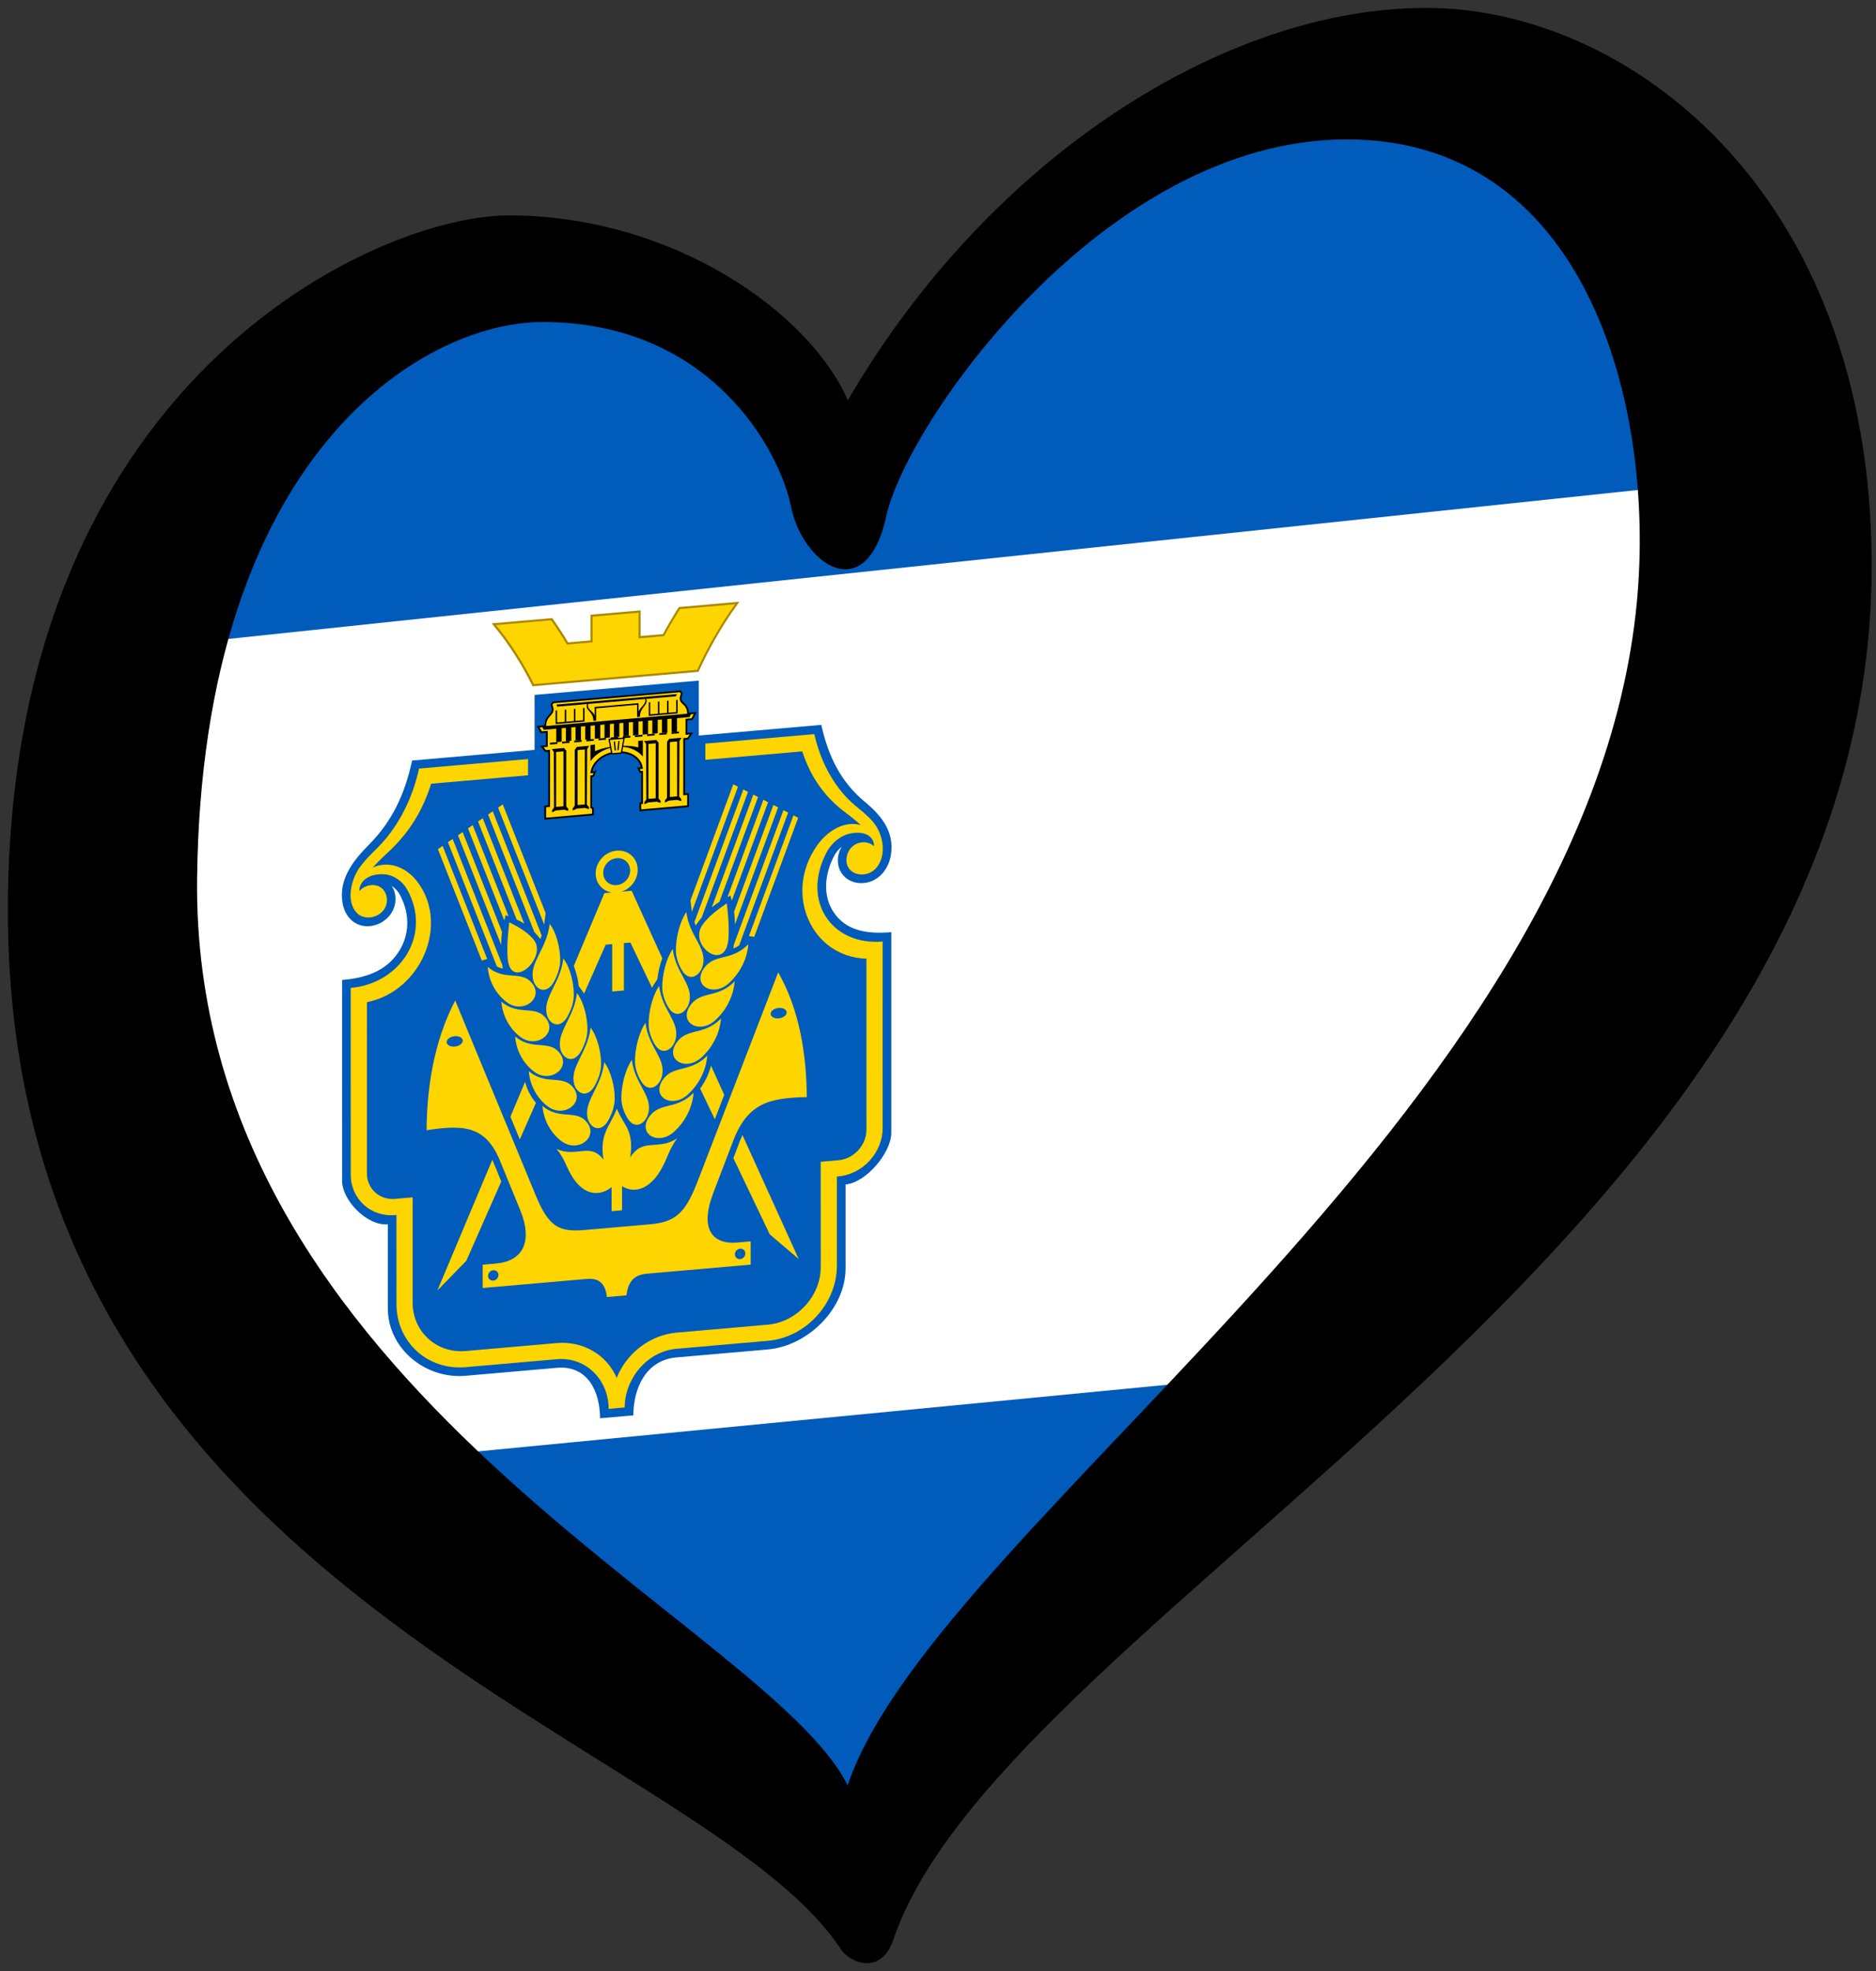 <?xml version="1.0" encoding="UTF-8" standalone="no"?>
<svg
   xmlns:dc="http://purl.org/dc/elements/1.1/"
   xmlns:cc="http://creativecommons.org/ns#"
   xmlns:rdf="http://www.w3.org/1999/02/22-rdf-syntax-ns#"
   xmlns:svg="http://www.w3.org/2000/svg"
   xmlns="http://www.w3.org/2000/svg"
   xmlns:sodipodi="http://sodipodi.sourceforge.net/DTD/sodipodi-0.dtd"
   xmlns:inkscape="http://www.inkscape.org/namespaces/inkscape"
   width="238"
   height="250"
   id="svg4251"
   version="1.1"
   inkscape:version="0.91 r13725"
   sodipodi:docname="EuroJersón.svg">
  <rect width="100%" height="100%" fill="#333333" stroke="none"/>
  <defs
     id="defs5513" />
  <sodipodi:namedview
     pagecolor="#ffffff"
     bordercolor="#666666"
     borderopacity="1"
     objecttolerance="10"
     gridtolerance="10"
     guidetolerance="10"
     inkscape:pageopacity="0"
     inkscape:pageshadow="2"
     inkscape:window-width="1366"
     inkscape:window-height="705"
     id="namedview5511"
     showgrid="false"
     inkscape:zoom="0.84237521"
     inkscape:cx="102.56648"
     inkscape:cy="61.291009"
     inkscape:window-x="-8"
     inkscape:window-y="-8"
     inkscape:window-maximized="1"
     inkscape:current-layer="svg4251" />
  <g
     transform="matrix(0.709,-0.124,0,0.709,-30.644,-488.89)"
     style="opacity:1;fill:none;fill-opacity:1;stroke:#b30000;stroke-opacity:1"
     id="g19321" />
  <path
     style="opacity:1;fill:#005bbb;fill-opacity:1;fill-rule:evenodd;stroke:none;stroke-width:1px;stroke-linecap:butt;stroke-linejoin:miter;stroke-opacity:1"
     d="M 36.137,47.318 17.676,74.028 14.141,87.383 223.107,65.78 202.289,18.252 170.865,9.217 133.157,26.108 107.233,61.852 92.307,40.641 59.312,32.392 Z"
     id="path4799"
     inkscape:connector-curvature="0" />
  <path
     style="opacity:1;fill:#005bbb;fill-opacity:1;fill-rule:evenodd;stroke:none;stroke-width:1px;stroke-linecap:butt;stroke-linejoin:miter;stroke-opacity:1"
     d="m 42.815,183.225 67.953,55.777 64.025,-73.06 z"
     id="path4801"
     inkscape:connector-curvature="0" />
  <path
     d="M 8.306,83.224 41.977,185.893 172.098,173.32 233.354,59.447 Z"
     id="path4255"
     style="opacity:1;fill:#ffffff;fill-opacity:1"
     inkscape:connector-curvature="0"
     sodipodi:nodetypes="ccccc" />
  <path
     inkscape:connector-curvature="0"
     d="m 25.005,111.471 c 0.6,-53.792 28.594,-70.628 43.839,-70.628 21.29,0 30.083,16.253 31.52,23.449 1.436,7.19 9.494,12.941 12.083,1.147 2.591,-11.794 27.637,-47.758 58.42,-47.758 28.192,0 37.956,29.073 37.111,53.801 C 205.671,138.8 118.95,192.527 107.535,226.452 97.371,205.905 24.288,176.204 25.005,111.471 l 0,0 z M 180.938,1 C 155.621,1 125.68,19.698 107.557,50.771 102.667,39.549 85.244,27.32 64.533,27.32 47.844,27.32 1,48.178 1,115.498 c 0,86.88 87.901,104.725 105.671,131.729 1.221,1.857 5.154,3.26 6.655,-1.177 C 127.505,204.205 237.451,156.925 237.451,71.771 237.45,24.015 206.254,1 180.938,1 Z"
     id="path4257"
     style="opacity:1" />
  <g
     id="g4213"
     style="opacity:1"
     transform="matrix(1.033,-0.09,0,1.033,128.992,-260.623)">
    <g
       id="g5175"
       transform="matrix(0.26,0,0,0.26,-101.925,323.157)">
      <path
         style="fill:#005bbb;fill-opacity:1;fill-rule:evenodd;stroke:none"
         id="path3791"
         d="m 210.921,380.086 c 0,-12.523 5.735,-25.596 20.389,-25.596 l 43.13,0.002 c 18.893,-0.004 36.715,-15.987 36.715,-35.082 l 0,-1.606 0,-0.004 0,-38.027 c 9.73,0 21.599,-13.157 21.599,-22.471 l 0,-94.804 c -10.859,0 -21.353,-2.161 -27.415,-12.069 -4.964,-8.111 -4.089,-17.926 0.286,-26.074 l 0.016,-0.016 0.009,-0.016 -0.007,-0.004 c 0.897,-1.658 2.17,-3.128 3.704,-4.224 -1.232,1.977 -1.824,4.156 -1.835,6.295 -0.043,7.724 7.134,12.888 14.366,11.601 5.893,-1.05 9.581,-5.956 10.616,-11.567 2.069,-11.192 -4.665,-19.604 -12.256,-26.558 -11.322,-10.369 -17.181,-22.821 -20.553,-38.131 l -57.853,0 0,-25.951 -77.578,0 0,25.951 -57.853,0 c -3.371,15.31 -9.231,27.762 -20.553,38.132 -7.591,6.954 -14.325,15.366 -12.256,26.558 1.035,5.61 4.723,10.517 10.616,11.567 7.233,1.287 14.41,-3.877 14.366,-11.601 -0.011,-2.139 -0.601,-4.318 -1.835,-6.295 1.536,1.097 2.807,2.566 3.704,4.224 l -0.005,0.004 0.007,0.016 0.018,0.016 c 4.373,8.147 5.249,17.962 0.286,26.074 -6.064,9.908 -16.558,12.069 -27.417,12.069 l 0,94.804 c 0,9.314 11.869,22.471 21.599,22.471 l 0,38.027 0,0.004 0,1.606 c 0,19.095 17.822,35.078 36.715,35.082 l 43.13,-0.002 c 14.655,0 20.389,13.074 20.389,25.596 l 15.755,0 z"
         inkscape:connector-curvature="0" />
      <path
         style="fill:#ffd500;fill-opacity:1;fill-rule:evenodd;stroke:#000000;stroke-width:0.818"
         id="path3795"
         d="m 192.744,74.727 -1.673,0 c 0.684,-4.734 5.578,-8.405 11.514,-8.405 l 0.868,0 c 5.935,0 10.83,3.671 11.514,8.405 l -1.673,0 0.808,1.756 0.947,0 0,14.838 -0.841,0 0,3.34 22.543,0 0,-5.749 -1.849,0 0,-26.165 1.716,0 1.729,-2.294 -2.371,0 0,-6.738 2.645,0 1.514,-2.746 -3.372,0 c -0.113,-1.842 -0.481,-3.254 -1.822,-4.595 -0.902,-0.902 -1.916,-1.835 -1.703,-3.297 0.086,-0.607 0.331,-1.257 0.58,-1.885 l -0.722,-1.097 -29.149,0 -1.855,0 -29.149,0 -0.722,1.097 c 0.247,0.628 0.492,1.278 0.58,1.885 0.212,1.462 -0.801,2.395 -1.705,3.297 -1.34,1.341 -1.707,2.753 -1.82,4.595 l -3.372,0 1.514,2.746 2.645,0 0,6.738 -2.371,0 1.729,2.294 1.716,0 0,26.165 -1.849,0 0,5.749 22.541,0 0,-2.886 -0.839,-0.454 0,-14.838 0.947,0 0.808,-1.756 z"
         inkscape:connector-curvature="0" />
      <path
         style="fill:#000000;fill-rule:evenodd;stroke:none"
         id="path3799"
         d="m 199.142,59.588 7.757,0 -1.39,7.497 -4.977,0 -1.39,-7.497 z"
         inkscape:connector-curvature="0" />
      <path
         style="fill:#000000;fill-rule:evenodd;stroke:none"
         id="path3801"
         d="m 237.47,52.637 0.767,-1.683 -70.433,0 0.765,1.683 68.901,0 z"
         inkscape:connector-curvature="0" />
      <path
         style="fill:#000000;fill-rule:evenodd;stroke:none"
         id="path3803"
         d="m 214.01,50.435 c 0.004,-2.162 0.915,-3.453 1.759,-4.491 1.086,-1.332 1.824,-2.123 1.093,-4.098 l -0.484,0.041 c 0.569,1.529 -0.029,2.46 -1.028,3.506 -1.131,1.187 -2.571,2.521 -2.506,5.041 l 1.167,0 z"
         inkscape:connector-curvature="0" />
      <path
         style="fill:#000000;fill-rule:evenodd;stroke:none"
         id="path3805"
         d="m 226.834,49.72 0,-5.69 0.681,0 0,5.69 3.632,0 0,-5.69 0.682,0 0,6.392 -13.623,0 0,-6.392 0.682,0 0,5.69 3.632,0 0,-5.69 0.681,0 0,5.69 3.633,0 z"
         inkscape:connector-curvature="0" />
      <path
         style="fill:#000000;fill-rule:evenodd;stroke:none"
         id="path3807"
         d="m 179.219,89.782 0.943,1.165 0,1.021 -1.846,-0.729 -3.947,0 -1.847,0.729 0,-1.021 0.945,-1.165 -0.128,-26.268 -0.965,-1.433 2.229,0 0,0 3.554,0 1.061,1.32 0,26.381 z m -1.343,-26.153 -3.437,0 0,25.946 c 1.152,-0.013 2.288,-0.018 3.437,-0.002 l 0,-25.944 z"
         inkscape:connector-curvature="0" />
      <path
         style="fill:#000000;fill-rule:evenodd;stroke:none"
         id="path3809"
         d="m 192.787,61.764 -2.141,0 0,7.645 c 2.216,-3.016 5.895,-4.887 9.507,-5.484 l -0.175,-0.474 c -2.355,0.189 -5.234,0.655 -7.191,1.413 l 0,-3.101 z"
         inkscape:connector-curvature="0" />
      <path
         style="fill:#000000;fill-rule:evenodd;stroke:none"
         id="path3811"
         d="m 192.029,50.435 c -0.004,-2.162 -0.916,-3.453 -1.761,-4.491 -1.084,-1.332 -1.822,-2.123 -1.091,-4.098 l 0.484,0.041 c -0.569,1.529 0.029,2.46 1.028,3.506 1.131,1.187 2.571,2.521 2.506,5.041 l -1.167,0 z"
         inkscape:connector-curvature="0" />
      <path
         style="fill:#000000;fill-rule:evenodd;stroke:none"
         id="path3813"
         d="m 231.494,41.266 -0.436,0.985 -56.076,0 -0.436,-0.985 56.947,0 z"
         inkscape:connector-curvature="0" />
      <path
         style="fill:#000000;fill-rule:evenodd;stroke:none"
         id="path3815"
         d="m 177.251,59.023 3.525,0 0,0.844 -3.525,0 0,-0.844 z m 5.74,0 3.524,0 0,0.844 -3.524,0 0,-0.844 z m 5.74,0 3.524,0 0,0.844 -3.524,0 0,-0.844 z m 5.74,0 3.524,0 0,0.844 -3.524,0 0,-0.844 z m 5.74,0 3.524,0 0,0.844 -3.524,0 0,-0.844 z m 5.738,0 3.525,0 0,0.844 -3.525,0 0,-0.844 z m 5.74,0 3.525,0 0,0.844 -3.525,0 0,-0.844 z m 5.74,0 3.524,0 0,0.844 -3.524,0 0,-0.844 z m 5.74,0 3.524,0 0,0.844 -3.524,0 0,-0.844 z m 5.74,0 3.524,0 0,0.844 -3.524,0 0,-0.844 z m -57.397,0 3.524,0 0,0.844 -3.524,0 0,-0.844 z"
         inkscape:connector-curvature="0" />
      <path
         style="fill:#000000;fill-rule:evenodd;stroke:none"
         id="path3817"
         d="m 212.705,50.435 0,-5.776 -19.372,0 0,5.776 -0.681,0 0,-6.478 20.735,0 0,6.478 -0.682,0 z"
         inkscape:connector-curvature="0" />
      <path
         style="fill:#000000;fill-rule:evenodd;stroke:none"
         id="path3819"
         d="m 226.978,58.994 -2.548,0 0,-6.783 2.548,0 0,6.783 z m -4.557,0 -2.548,0 0,-6.783 2.548,0 0,6.783 z m -4.557,0 -2.548,0 0,-6.783 2.548,0 0,6.783 z m -4.557,0 -2.548,0 0,-6.783 2.548,0 0,6.783 z m -4.559,0 -2.548,0 0,-6.783 2.548,0 0,6.783 z m 22.788,0 -2.548,0 0,-6.783 2.548,0 0,6.783 z m -52.473,0 2.548,0 0,-6.783 -2.548,0 0,6.783 z m 4.557,0 2.548,0 0,-6.783 -2.548,0 0,6.783 z m 4.557,0 2.548,0 0,-6.783 -2.548,0 0,6.783 z m 4.557,0 2.548,0 0,-6.783 -2.548,0 0,6.783 z m 4.557,0 2.55,0 0,-6.783 -2.55,0 0,6.783 z m -22.788,0 2.55,0 0,-6.783 -2.55,0 0,6.783 z m 27.242,0 2.55,0 0,-6.783 -2.55,0 0,6.783 z"
         inkscape:connector-curvature="0" />
      <path
         style="fill:#000000;fill-rule:evenodd;stroke:none"
         id="path3821"
         d="m 179.206,49.72 0,-5.69 -0.681,0 0,5.69 -3.632,0 0,-5.69 -0.682,0 0,6.392 13.623,0 0,-6.392 -0.682,0 0,5.69 -3.632,0 0,-5.69 -0.681,0 0,5.69 -3.633,0 z"
         inkscape:connector-curvature="0" />
      <path
         style="fill:#000000;fill-rule:evenodd;stroke:none"
         id="path3823"
         d="m 183.221,89.782 -0.945,1.165 0,1.021 1.847,-0.729 3.945,0 1.847,0.729 0,-1.021 -0.945,-1.165 0.128,-26.268 0.965,-1.433 -2.229,0 0,0 -3.554,0 -1.059,1.32 0,26.381 z m 1.343,-26.153 3.435,0 0,25.946 c -1.152,-0.013 -2.288,-0.018 -3.435,-0.002 l 0,-25.944 z"
         inkscape:connector-curvature="0" />
      <path
         style="fill:#000000;fill-rule:evenodd;stroke:none"
         id="path3825"
         d="m 222.819,89.782 0.945,1.165 0,1.021 -1.847,-0.729 -3.945,0 -1.847,0.729 0,-1.021 0.945,-1.165 -0.128,-26.268 -0.967,-1.433 2.231,0 0,0 3.554,0 1.059,1.32 0,26.381 z m -1.343,-26.153 -3.435,0 0,25.946 c 1.152,-0.013 2.288,-0.018 3.435,-0.002 l 0,-25.944 z"
         inkscape:connector-curvature="0" />
      <path
         style="fill:#000000;fill-rule:evenodd;stroke:none"
         id="path3827"
         d="m 226.821,89.782 -0.943,1.165 0,1.021 1.846,-0.729 3.947,0 1.847,0.729 0,-1.021 -0.945,-1.165 0.128,-26.268 0.965,-1.433 -2.229,0 0,0 -3.554,0 -1.061,1.32 0,26.381 z m 1.343,-26.153 3.437,0 0,25.946 c -1.152,-0.013 -2.288,-0.018 -3.437,-0.002 l 0,-25.944 z"
         inkscape:connector-curvature="0" />
      <path
         style="fill:#000000;fill-rule:evenodd;stroke:none"
         id="path3829"
         d="m 213.252,61.764 2.141,0 0,7.645 c -2.216,-3.016 -5.895,-4.887 -9.507,-5.484 l 0.175,-0.474 c 2.353,0.189 5.234,0.655 7.191,1.413 l 0,-3.101 z"
         inkscape:connector-curvature="0" />
      <path
         style="fill:#ffd500;fill-opacity:1;fill-rule:evenodd;stroke:none"
         id="path3831"
         d="m 199.847,60.177 1.172,6.32 4.001,0 1.172,-6.32 -6.345,0 z m 3.527,5.106 0.427,-4.247 0.583,0.058 -0.427,4.247 -0.583,-0.058 z m -1.295,0.058 -0.425,-4.247 0.583,-0.058 0.425,4.247 -0.583,0.058 z"
         inkscape:connector-curvature="0" />
      <path
         style="fill:#ffd500;fill-opacity:1;fill-rule:evenodd;stroke:#aa8800;stroke-width:1;stroke-miterlimit:4;stroke-dasharray:none;stroke-opacity:1"
         id="path3833"
         d="m 145.032,0.738 27.303,0 c 2.692,3.999 5.182,8.043 7.492,12.128 l 11.343,0 0,-12.128 22.662,0 0,12.128 11.342,0 c 2.31,-4.085 4.8,-8.129 7.494,-12.128 l 27.302,0 C 252.349,10.587 246.316,20.753 241.368,31.138 l -77.735,0 C 158.687,20.753 152.652,10.587 145.032,0.738 Z"
         inkscape:connector-curvature="0" />
      <path
         style="fill:none;stroke:none"
         id="path3835"
         d="m 203.502,114.498 c 4.494,0 8.142,3.648 8.142,8.142 0,4.494 -3.648,8.142 -8.142,8.142 -4.494,0 -8.14,-3.648 -8.14,-8.142 0,-4.494 3.646,-8.142 8.14,-8.142 z"
         inkscape:connector-curvature="0" />
      <path
         style="fill:#ffd500;fill-opacity:1;fill-rule:evenodd;stroke:none"
         id="path3837"
         d="m 210.065,115.628 c 3.873,3.875 3.862,10.16 -0.011,14.033 -3.875,3.873 -10.162,3.864 -14.033,-0.011 -3.873,-3.875 -3.864,-10.16 0.011,-14.033 3.875,-3.873 10.16,-3.864 14.033,0.011 z m -11.522,2.517 c -2.481,2.479 -2.47,6.516 0.004,8.994 2.479,2.481 6.518,2.47 8.995,-0.004 2.479,-2.479 2.472,-6.518 -0.005,-8.995 -2.478,-2.481 -6.516,-2.472 -8.994,0.005 z"
         inkscape:connector-curvature="0" />
      <path
         style="fill:none;stroke:none"
         id="path3839"
         d="m 103.072,90.606 c -1.593,2.402 -3.329,4.683 -5.207,6.856 -4.422,5.117 -10.24,8.945 -14.363,14.239 -4.039,5.184 -6.309,12.118 0.749,18.636"
         inkscape:connector-curvature="0" />
      <path
         style="fill:none;stroke:none"
         id="path3841"
         d="m 109.016,126.059 c 1.738,3.938 2.717,8.3 2.717,12.912 0,17.361 -13.653,31.437 -30.488,31.437 l 0,84.422 c -0.002,9.406 7.625,17.033 17.031,17.033 l 4.568,-0.002 0,45.939 c 0,15.91 12.903,28.81 28.81,28.81 l 43.119,0 c 14.788,0 26.781,11.992 26.781,26.779"
         inkscape:connector-curvature="0" />
      <path
         style="fill:none;stroke:none"
         id="path3843"
         d="m 163.489,69.646 -50.926,0 c -2.76,9.622 -6.829,17.786 -12.278,24.853"
         inkscape:connector-curvature="0" />
      <path
         style="fill:#ffd500;fill-opacity:1;fill-rule:evenodd;stroke:none"
         id="path3845"
         d="m 203.043,361.74 c -4.633,-11.352 -15.899,-18.943 -28.267,-18.943 l -43.13,0 c -13.682,-0.002 -24.99,-11.311 -24.99,-24.993 l 0.014,-49.758 -8.396,0.004 0,-0.014 -0.007,0 0,0.014 c -7.294,-0.002 -13.212,-6.041 -13.212,-13.216 l 0.016,-80.828 c 25.921,-2.953 39.331,-34.063 23.353,-55.433 -4.728,-6.322 -12.753,-10.814 -20.616,-7.904 3.079,-3.232 6.684,-6.025 8.958,-8.063 8.695,-7.796 14.736,-17.026 18.632,-29.131 l 45.768,0 0,-7.656 -51.483,0 c -2.575,11.698 -7.899,23.151 -15.998,32.086 -3.895,4.292 -8.707,7.654 -12.175,12.339 -4.098,5.537 -6.257,15.285 -1.323,21.066 4.579,5.366 14.761,2.681 14.303,-5.18 -0.212,-3.669 -2.758,-7.226 -7.514,-7.226 -2.153,0 -4.096,0.888 -5.488,2.317 -0.077,-2.209 1.122,-4.381 3.146,-5.645 2.332,-1.458 5.738,-1.757 8.794,-1.232 4.408,0.758 8.419,3.974 10.623,8.081 11.893,22.147 -2.974,44.155 -26.635,44.155 l 0.014,88.253 c 0,11.318 9.33,20.838 20.838,20.841 l 0,0.016 0.007,0 0,-0.016 0.74,0 0.014,42.129 c 0.002,17.912 14.705,32.617 32.617,32.62 l 43.13,-0.002 c 13.967,0.002 24.473,12.087 24.473,25.58 l 7.589,0 c 0,-13.493 10.506,-25.578 24.471,-25.58 l 43.13,0.002 c 17.912,-0.004 32.615,-14.709 32.617,-32.62 l 0.014,-42.129 0.74,0 0,0.016 0.007,0 0,-0.016 c 11.507,-0.004 20.838,-9.523 20.839,-20.841 l 0.014,-88.253 c -23.661,0 -38.53,-22.008 -26.635,-44.155 2.204,-4.107 6.214,-7.323 10.623,-8.081 3.054,-0.526 6.46,-0.227 8.792,1.232 2.024,1.264 3.223,3.435 3.147,5.645 -1.392,-1.43 -3.336,-2.317 -5.488,-2.317 -4.757,0 -7.303,3.556 -7.515,7.226 -0.457,7.861 9.725,10.546 14.303,5.18 4.935,-5.782 2.775,-15.53 -1.322,-21.066 -3.468,-4.685 -8.282,-8.047 -12.175,-12.339 -8.101,-8.934 -13.425,-20.387 -15.998,-32.086 l -51.483,0 0,7.656 45.768,0 c 3.896,12.105 9.935,21.335 18.632,29.131 2.272,2.038 5.877,4.831 8.956,8.063 -7.863,-2.91 -15.888,1.583 -20.614,7.904 -15.98,21.371 -2.569,52.48 23.353,55.433 l 0.014,80.828 c 0,7.175 -5.918,13.214 -13.212,13.216 l 0,-0.014 -0.007,0 0,0.014 -8.396,-0.004 0.016,49.758 c -0.002,13.682 -11.309,24.991 -24.991,24.993 l -43.13,0 c -12.368,0 -23.632,7.591 -28.267,18.943 z"
         inkscape:connector-curvature="0" />
      <path
         style="fill:#ffd500;fill-opacity:1;fill-rule:evenodd;stroke:none"
         id="path3847"
         d="m 266.329,302.735 -6.206,0 c -13.066,0 -17.476,-9.143 -11.502,-24.25 l 9.516,-24.057 c 6.909,-17.471 17.584,-18.616 34.711,-17.519 -0.169,-20.027 -3.383,-41.427 -13.52,-60.082 l -38.126,95.567 c -6.037,15.13 -10.971,18.151 -22.885,18.151 l -30.544,0 c -11.914,0 -16.848,-3.021 -22.885,-18.151 l -38.128,-95.567 c -10.135,18.655 -13.349,40.055 -13.518,60.082 17.125,-1.097 27.8,0.049 34.711,17.519 l 9.516,24.057 c 5.974,15.106 1.565,24.25 -11.502,24.25 l -6.206,0 0,11.001 48.571,0 c 4.451,0 9.138,0.94 10.094,9.375 l 9.24,0 c 0.956,-8.436 5.643,-9.375 10.094,-9.375 l 48.571,0 0,-11.001 z m -4.982,3.039 c -1.359,0 -2.461,1.102 -2.461,2.461 0,1.359 1.102,2.463 2.461,2.463 1.359,0 2.461,-1.104 2.461,-2.463 0,-1.359 -1.102,-2.461 -2.461,-2.461 z m 18.207,-112.109 c -2.09,0 -3.787,1.102 -3.787,2.461 0,1.359 1.696,2.461 3.787,2.461 2.09,0 3.785,-1.102 3.785,-2.461 0,-1.359 -1.694,-2.461 -3.785,-2.461 z m -153.02,0 c 2.092,0 3.787,1.102 3.787,2.461 0,1.359 -1.694,2.461 -3.787,2.461 -2.09,0 -3.787,-1.102 -3.787,-2.461 0,-1.359 1.696,-2.461 3.787,-2.461 z m 18.207,112.109 c 1.359,0 2.461,1.102 2.461,2.461 0,1.359 -1.102,2.463 -2.461,2.463 -1.359,0 -2.461,-1.104 -2.461,-2.463 0,-1.359 1.102,-2.461 2.461,-2.461 z"
         inkscape:connector-curvature="0" />
      <path
         style="fill:#ffd500;fill-opacity:1;fill-rule:evenodd;stroke:none"
         id="path3849"
         d="m 205.566,271.36 c 4.273,3.288 12.798,4.575 19.431,-7.975 2.22,-4.197 3.189,-7.969 6.606,-12.29 -9.381,5.177 -16.041,-1.984 -22.184,7.053 0.911,-5.616 0.364,-9.559 -0.965,-12.919 -1.331,-3.36 -3.448,-5.875 -5.346,-10.632 -1.898,4.757 -4.015,7.272 -5.344,10.632 -1.331,3.36 -1.876,7.303 -0.965,12.919 -6.145,-9.037 -12.804,-1.876 -22.186,-7.053 3.419,4.321 4.386,8.093 6.606,12.29 6.633,12.55 15.161,11.262 19.431,7.975 l 0,11.403 4.915,0 0,-11.403 z"
         inkscape:connector-curvature="0" />
      <path
         style="fill:#ffd500;fill-opacity:1;fill-rule:evenodd;stroke:none"
         id="path3851"
         d="m 167.999,230.205 c 3.239,3.128 6.716,4.197 9.91,4.806 3.796,0.724 7.445,0.805 10.231,3.797 7.343,7.886 -3.066,15.474 -11.023,8.956 -4.473,-3.662 -8.563,-9.955 -9.118,-17.559 z m 29.152,-18.074 c -0.772,6.359 -3.353,10.535 -5.283,14.442 -1.487,3.016 -3.066,6.01 -2.785,9.721 0.468,6.122 6.394,9.797 10.092,3.302 1.611,-2.83 2.902,-6.257 2.935,-9.728 0.05,-5.668 -1.727,-13.268 -4.959,-17.737 z m -35.62,1.1 c 3.239,3.128 6.718,4.197 9.912,4.806 3.796,0.722 7.443,0.805 10.229,3.797 7.344,7.886 -3.066,15.474 -11.023,8.956 -4.473,-3.662 -8.563,-9.955 -9.118,-17.559 z m 29.183,-17.996 c -0.772,6.359 -3.354,10.535 -5.283,14.442 -1.489,3.016 -3.068,6.01 -2.785,9.721 0.466,6.122 6.394,9.797 10.092,3.302 1.61,-2.83 2.902,-6.257 2.935,-9.728 0.049,-5.668 -1.729,-13.266 -4.959,-17.737 z m -6.439,-16.896 c -0.772,6.359 -3.353,10.535 -5.283,14.442 -1.487,3.016 -3.066,6.01 -2.784,9.721 0.466,6.122 6.392,9.799 10.09,3.302 1.611,-2.83 2.904,-6.255 2.935,-9.728 0.05,-5.668 -1.729,-13.266 -4.959,-17.737 z m -29.212,17.919 c 3.239,3.129 6.718,4.197 9.912,4.806 3.796,0.724 7.443,0.805 10.229,3.797 7.343,7.886 -3.066,15.474 -11.023,8.956 -4.473,-3.662 -8.563,-9.953 -9.118,-17.559 z m -6.468,-16.974 c 3.239,3.129 6.716,4.197 9.91,4.806 3.796,0.724 7.445,0.805 10.231,3.797 7.343,7.886 -3.066,15.474 -11.023,8.956 -4.473,-3.662 -8.565,-9.953 -9.118,-17.559 z m 29.241,-17.842 c -0.771,6.359 -3.353,10.537 -5.281,14.442 -1.489,3.018 -3.068,6.012 -2.785,9.721 0.466,6.124 6.394,9.799 10.09,3.304 1.611,-2.832 2.904,-6.257 2.935,-9.728 0.05,-5.67 -1.727,-13.268 -4.959,-17.739 z m -6.439,-16.894 c -0.771,6.359 -3.353,10.537 -5.281,14.442 -1.489,3.018 -3.068,6.012 -2.785,9.721 0.466,6.124 6.394,9.799 10.09,3.302 1.611,-2.83 2.904,-6.255 2.935,-9.726 0.05,-5.67 -1.727,-13.268 -4.959,-17.739 z m -29.271,17.764 c 3.239,3.128 6.718,4.195 9.912,4.804 3.796,0.724 7.443,0.805 10.231,3.799 7.343,7.885 -3.068,15.472 -11.025,8.956 -4.473,-3.662 -8.563,-9.955 -9.118,-17.559 z m 10.169,-20.186 c -0.582,5.105 -1.133,10.447 -0.799,16.342 0.96,16.943 19.233,1.975 12.303,-7.181 -2.98,-3.938 -7.852,-7.022 -11.504,-9.161 z m -5.845,20.335 -23.119,-60.671 2.222,-1.338 23.459,61.566 c 0.063,0.58 0.13,1.16 0.198,1.739 -0.366,-0.128 -0.731,-0.272 -1.095,-0.432 -0.555,-0.243 -1.111,-0.526 -1.665,-0.864 z m 2.018,-9.989 -20.4,-53.537 2.222,-1.338 18.573,48.742 c -0.259,1.991 -0.382,4.042 -0.394,6.133 z m 1.476,-11.415 -17.139,-44.977 2.222,-1.338 16.943,44.466 c -0.454,-0.207 -0.911,-0.414 -1.374,-0.618 l -0.652,2.467 z m 5.846,0.056 -18.247,-47.887 2.22,-1.34 19.631,51.517 c -1.161,-0.853 -2.364,-1.604 -3.605,-2.29 z m 8.356,6.639 -21.866,-57.381 2.22,-1.338 23.112,60.649 c -0.194,0.569 -0.403,1.116 -0.619,1.649 -0.873,-1.246 -1.824,-2.445 -2.847,-3.579 z m 4.66,-3.057 -21.788,-57.18 2.22,-1.338 20.231,53.091 -0.605,4.982 c -0.018,0.149 -0.038,0.297 -0.058,0.445 z m -29.471,14.388 -20.742,-54.436 2.22,-1.34 21.034,55.197 -2.512,0.578 z"
         inkscape:connector-curvature="0" />
      <path
         style="fill:#ffd500;fill-opacity:1;fill-rule:evenodd;stroke:none"
         id="path3853"
         d="m 144.288,253.612 -25.937,59.436 13.659,-12.831 16.515,-36.013 -3.421,-8.653 c -0.266,-0.673 -0.537,-1.32 -0.816,-1.939 z m 59.391,-121.327 -6.437,-0.018 -14.469,33.155 c 1.212,3.122 1.979,6.433 2.359,9.759 0.88,1.221 1.775,2.415 2.505,3.736 l 10.204,-22.251 3.068,0 0,22.381 5.542,0 0,-22.381 3.068,0 10.202,22.247 c 0.729,-1.32 1.626,-2.514 2.506,-3.733 0.38,-3.327 1.145,-6.639 2.357,-9.762 l -14.467,-33.151 -6.437,0.018 z m -43.913,85.86 -6.916,15.848 4.435,11.113 7.613,-16.601 c -2.243,-2.866 -4.109,-6.383 -5.132,-10.36 z m 82.695,10.358 6.934,15.119 4.449,-11.153 -6.253,-14.329 c -1.023,3.977 -2.888,7.496 -5.13,10.362 z m 15.69,34.21 17.197,37.503 13.659,12.831 -26.549,-60.84 c -0.51,1.032 -1.001,2.144 -1.475,3.344 l -2.832,7.163 z"
         inkscape:connector-curvature="0" />
      <path
         style="fill:#ffd500;fill-opacity:1;fill-rule:evenodd;stroke:none"
         id="path3855"
         d="m 239.358,230.205 c -3.239,3.128 -6.716,4.197 -9.91,4.806 -3.796,0.724 -7.445,0.805 -10.231,3.797 -7.343,7.886 3.066,15.474 11.025,8.956 4.471,-3.662 8.563,-9.955 9.116,-17.559 z m -29.152,-18.074 c 0.772,6.359 3.354,10.535 5.283,14.442 1.489,3.016 3.068,6.01 2.785,9.721 -0.466,6.122 -6.394,9.797 -10.092,3.302 -1.61,-2.83 -2.902,-6.257 -2.935,-9.728 -0.049,-5.668 1.729,-13.268 4.959,-17.737 z m 35.62,1.1 c -3.239,3.128 -6.716,4.197 -9.912,4.806 -3.794,0.722 -7.443,0.805 -10.229,3.797 -7.343,7.886 3.066,15.474 11.023,8.956 4.473,-3.662 8.565,-9.955 9.118,-17.559 z m -29.181,-17.996 c 0.771,6.359 3.353,10.535 5.281,14.442 1.489,3.016 3.068,6.01 2.785,9.721 -0.466,6.122 -6.394,9.797 -10.09,3.302 -1.611,-2.83 -2.904,-6.257 -2.935,-9.728 -0.05,-5.668 1.727,-13.266 4.959,-17.737 z m 6.437,-16.896 c 0.772,6.359 3.354,10.535 5.283,14.442 1.487,3.016 3.068,6.01 2.785,9.721 -0.466,6.122 -6.394,9.799 -10.092,3.302 -1.611,-2.83 -2.902,-6.255 -2.935,-9.728 -0.049,-5.668 1.729,-13.266 4.959,-17.737 z m 29.212,17.919 c -3.239,3.129 -6.716,4.197 -9.91,4.806 -3.796,0.724 -7.445,0.805 -10.231,3.797 -7.343,7.886 3.066,15.474 11.023,8.956 4.473,-3.662 8.565,-9.953 9.118,-17.559 z m 6.468,-16.974 c -3.237,3.129 -6.716,4.197 -9.91,4.806 -3.796,0.724 -7.445,0.805 -10.231,3.797 -7.343,7.886 3.066,15.474 11.025,8.956 4.471,-3.662 8.563,-9.953 9.116,-17.559 z m -29.241,-17.842 c 0.772,6.359 3.353,10.537 5.283,14.442 1.487,3.018 3.066,6.012 2.784,9.721 -0.466,6.124 -6.392,9.799 -10.09,3.304 -1.611,-2.832 -2.904,-6.257 -2.935,-9.728 -0.05,-5.67 1.729,-13.268 4.959,-17.739 z m 6.439,-16.894 c 0.772,6.359 3.354,10.537 5.281,14.442 1.489,3.018 3.068,6.012 2.787,9.721 -0.468,6.124 -6.394,9.799 -10.092,3.302 -1.611,-2.83 -2.902,-6.255 -2.935,-9.726 -0.05,-5.67 1.729,-13.268 4.959,-17.739 z m 29.271,17.764 c -3.239,3.128 -6.716,4.195 -9.91,4.804 -3.796,0.724 -7.445,0.805 -10.231,3.799 -7.343,7.885 3.066,15.472 11.023,8.956 4.473,-3.662 8.563,-9.955 9.118,-17.559 z m -10.169,-20.186 c 0.582,5.105 1.133,10.447 0.799,16.342 -0.958,16.943 -19.233,1.975 -12.303,-7.181 2.982,-3.938 7.854,-7.022 11.504,-9.161 z m 5.845,20.335 23.119,-60.671 -2.22,-1.338 -23.461,61.566 c -0.061,0.58 -0.13,1.16 -0.198,1.739 0.366,-0.128 0.733,-0.272 1.097,-0.432 0.555,-0.243 1.109,-0.526 1.664,-0.864 z m -2.018,-9.989 20.4,-53.537 -2.22,-1.338 -18.574,48.742 c 0.261,1.991 0.382,4.042 0.394,6.133 z m -1.476,-11.415 17.139,-44.977 -2.22,-1.338 -16.945,44.466 c 0.454,-0.207 0.911,-0.414 1.374,-0.618 l 0.652,2.467 z m -5.846,0.056 18.248,-47.887 -2.222,-1.34 -19.629,51.517 c 1.161,-0.853 2.362,-1.604 3.603,-2.29 z m -8.356,6.639 21.866,-57.381 -2.22,-1.338 -23.112,60.649 c 0.194,0.569 0.403,1.116 0.619,1.649 0.873,-1.246 1.824,-2.445 2.847,-3.579 z m -4.658,-3.057 21.788,-57.18 -2.222,-1.338 -20.229,53.091 0.603,4.982 c 0.018,0.149 0.038,0.297 0.059,0.445 z m 29.469,14.388 20.744,-54.436 -2.222,-1.34 -21.032,55.197 2.51,0.578 z"
         inkscape:connector-curvature="0" />
      <path
         style="fill:none;stroke:none"
         id="path3979"
         d="m 203.078,363.142 0,12.859"
         inkscape:connector-curvature="0" />
    </g>
  </g>
</svg>

